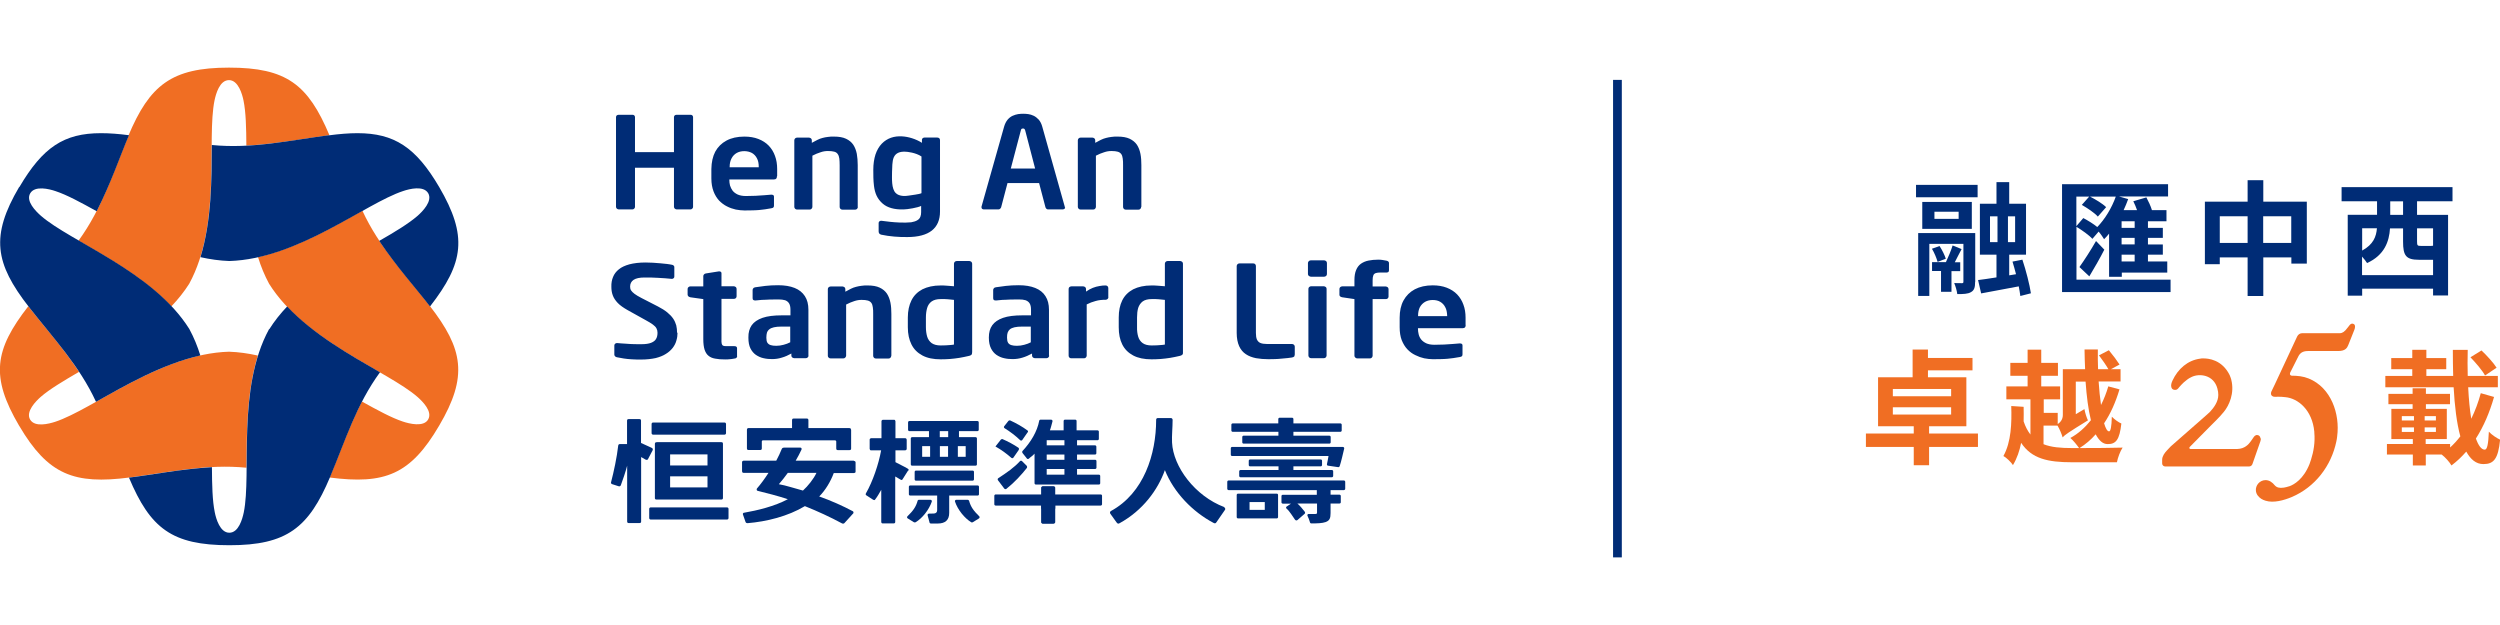 <?xml version="1.0" encoding="UTF-8"?>
<svg xmlns="http://www.w3.org/2000/svg" viewBox="0 0 220 55" height="55">
  <defs>
    <style>
      .cls-1 {
        fill: #002c76;
      }

      .cls-1, .cls-2 {
        stroke-width: 0px;
      }

      .cls-2 {
        fill: #f06e23;
      }
    </style>
  </defs>
  <g>
    <g>
      <path class="cls-2" d="M11.3,11.96c-1.36,3.25-2.31,6.37-4.39,9.22,2.6,1.5,5.83,3.31,8.17,5.78.59-.62,1.12-1.28,1.57-1.99,2.86-5.25,1.52-12.72,2.23-16.14.12-.57.45-1.78,1.27-1.78.82,0,1.17,1.25,1.28,1.8.21,1.02.24,2.4.25,3.97,2.87-.18,5.23-.66,7.31-.92-1.88-4.47-3.78-5.95-8.84-5.95s-6.98,1.54-8.86,6.01M22.71,22.64c.25.81.57,1.59.97,2.33,3.18,5.07,10.43,7.66,13.07,9.97.44.39,1.33,1.27.93,1.97-.4.7-1.68.37-2.22.19-1-.33-2.23-1-3.62-1.77-1.27,2.53-2.02,4.79-2.84,6.69,4.87.63,7.12-.25,9.65-4.57,2.54-4.32,2.14-6.72-.85-10.56-2.17-2.79-4.44-5.16-5.91-8.35-2.62,1.47-5.83,3.32-9.18,4.08M1.69,37.47c2.54,4.32,4.84,5.18,9.71,4.55,3.53-.46,6.76-1.21,10.29-.86.02-2.97,0-6.63,1-9.87-.84-.19-1.68-.31-2.54-.34-6.05.18-11.94,5.07-15.3,6.17-.56.18-1.79.5-2.2-.2-.41-.7.51-1.62.94-2,.8-.69,2-1.4,3.37-2.2-1.59-2.36-3.2-4.13-4.47-5.77-2.99,3.84-3.34,6.2-.81,10.51"/>
      <path class="cls-1" d="M1.69,16.45c-2.54,4.32-2.14,6.72.85,10.56,2.17,2.78,4.44,5.16,5.91,8.35,2.62-1.47,5.82-3.32,9.18-4.08-.25-.81-.57-1.59-.97-2.33-3.18-5.07-10.43-7.66-13.07-9.97-.44-.39-1.34-1.28-.93-1.97.41-.7,1.68-.38,2.23-.19,1,.33,2.23,1,3.62,1.77,1.28-2.53,2.03-4.79,2.84-6.69-.91-.12-1.72-.18-2.47-.18-3.25,0-5.12,1.24-7.18,4.75M28.94,11.9c-3.53.46-6.76,1.21-10.3.86-.02,2.97,0,6.63-1,9.87.84.19,1.69.31,2.54.34,6.05-.18,11.95-5.06,15.3-6.16.56-.19,1.79-.5,2.2.19.41.7-.51,1.62-.94,2-.8.69-1.99,1.41-3.37,2.2,1.59,2.36,3.2,4.12,4.47,5.77,2.99-3.84,3.33-6.2.81-10.51-2.06-3.51-3.96-4.74-7.2-4.74-.76,0-1.59.07-2.51.19M23.68,28.96c-2.86,5.25-1.52,12.72-2.23,16.14-.12.57-.45,1.78-1.27,1.78-.82,0-1.17-1.24-1.28-1.8-.21-1.02-.24-2.4-.25-3.97-2.87.18-5.22.67-7.3.92,1.88,4.47,3.78,5.95,8.84,5.95s6.98-1.54,8.86-6.01c1.36-3.24,2.31-6.37,4.39-9.21-2.6-1.5-5.83-3.31-8.17-5.79-.59.62-1.12,1.28-1.57,2"/>
      <path class="cls-1" d="M100.44,18.19v-3.66c0-.36-.02-.69-.08-.99-.06-.3-.16-.57-.31-.8-.15-.22-.37-.4-.64-.53-.28-.13-.63-.19-1.06-.19-.2,0-.38,0-.55.03-.16.02-.32.05-.47.09-.15.04-.3.09-.46.17-.15.07-.31.16-.49.26v-.23c0-.07-.03-.12-.07-.16-.04-.04-.1-.06-.17-.07h-1.05c-.07,0-.13.03-.17.07-.04.04-.07.1-.07.16v5.87c0,.06.03.12.07.16.05.05.1.07.17.07h1.11c.07,0,.13-.02.17-.07.04-.05.07-.1.07-.16v-4.51c.25-.13.49-.23.72-.3.23-.08.44-.11.65-.11.23,0,.41.02.55.06.14.04.24.11.31.21.07.09.11.23.13.39.02.16.04.36.03.61v3.66c0,.06.03.12.07.16.04.05.1.07.17.07h1.11c.07,0,.13-.02.17-.07.05-.05.07-.1.07-.16M91.08,14.83h-2.13l.88-3.34c.01-.07.04-.11.06-.14.02-.03.07-.04.13-.04.06,0,.1,0,.13.04.03.03.05.07.07.14l.87,3.34ZM93.7,18.24s0-.01,0-.02c0-.01,0-.02,0-.03l-1.98-7.04c-.07-.26-.18-.47-.31-.62-.14-.15-.28-.26-.44-.34-.17-.08-.33-.13-.49-.15-.16-.02-.3-.03-.44-.03s-.28.01-.44.03c-.16.03-.32.07-.49.15-.16.07-.31.19-.44.34-.13.16-.24.37-.31.62l-1.99,7.04s0,.02,0,.03c0,.01,0,.02,0,.02,0,.06.02.11.06.14.04.03.09.05.15.05h1.28c.06,0,.11-.02.15-.06.04-.03.07-.08.09-.13l.56-2.13h2.78l.56,2.13s.04.1.08.13c.04.04.09.06.15.06h1.28c.06,0,.11-.02.16-.05.04-.03.06-.08.06-.14M75.48,18.19v-3.66c0-.36-.03-.69-.08-.99-.06-.3-.16-.57-.31-.8-.15-.22-.36-.4-.64-.53-.27-.13-.63-.19-1.06-.19-.2,0-.38,0-.54.03-.17.02-.33.05-.47.09-.15.04-.3.09-.45.17-.15.07-.32.16-.49.26v-.23c0-.07-.03-.12-.07-.16-.05-.04-.11-.06-.17-.07h-1.06c-.07,0-.12.03-.17.07-.04.04-.07.1-.07.16v5.87c0,.06.03.12.07.16.05.05.11.07.17.07h1.11c.07,0,.13-.02.17-.07.04-.05.07-.1.07-.16v-4.51c.25-.13.49-.23.72-.3.22-.08.44-.11.65-.11.23,0,.42.02.56.06.14.04.24.11.3.21.07.09.12.23.14.39.02.16.03.36.03.61v3.66c0,.06.03.12.07.16.05.05.11.07.17.07h1.12c.07,0,.12-.02.17-.07.04-.05.07-.1.07-.16M66.78,14.72h-2.57v-.04c0-.3.06-.55.17-.75.11-.21.26-.36.45-.47.2-.11.42-.16.67-.16s.48.06.67.16c.19.11.34.27.44.47.11.2.16.45.16.75v.04ZM68.39,15.5v-.63c0-.42-.06-.8-.19-1.15-.12-.34-.31-.65-.55-.9-.24-.25-.55-.45-.91-.59-.36-.14-.77-.21-1.24-.21-.62,0-1.14.12-1.57.35-.43.23-.76.56-.99.98-.22.42-.33.93-.34,1.52v.83c0,.45.07.82.19,1.14.12.32.29.59.49.81.21.21.44.39.69.51.25.13.51.22.78.28.27.05.53.08.77.08.27,0,.5,0,.72-.01.2,0,.39-.02.57-.03.17-.02.34-.04.51-.06.17-.02.35-.05.54-.09.11-.01.18-.05.21-.09.03-.04.05-.11.04-.2v-.74c0-.05-.02-.1-.06-.13-.04-.02-.09-.04-.15-.04h-.04c-.17.01-.37.03-.61.05-.23.02-.49.03-.76.05-.28,0-.56.02-.86.02-.28,0-.53-.05-.71-.13-.19-.09-.34-.2-.45-.34-.1-.14-.18-.29-.23-.46-.04-.16-.06-.33-.06-.5v-.03h3.94c.09,0,.15-.03.19-.07.04-.05.06-.12.06-.21M60.99,18.2v-7.9c0-.06-.03-.11-.07-.15-.05-.04-.1-.05-.17-.05h-1.2c-.07,0-.13.02-.17.05-.04.04-.07.09-.07.15v3.09h-3.43v-3.09c0-.06-.03-.11-.07-.15-.04-.04-.1-.05-.17-.05h-1.19c-.07,0-.12.02-.17.05-.04.04-.07.09-.07.15v7.9c0,.06.03.12.07.16.05.04.1.06.17.07h1.19c.07,0,.13-.02.17-.07.05-.04.07-.1.07-.16v-3.44h3.43v3.44c0,.06.03.12.07.16.05.04.1.06.17.07h1.2c.07,0,.12-.02.17-.07.05-.04.07-.1.07-.16M78.85,17.01c-.43-.37-.35-1.38-.35-1.89.02-.37,0-.92.15-1.27.18-.41.57-.52,1.02-.5.16,0,.92.08,1.42.42v3.23c-.19.1-.89.17-1.1.21-.36.07-.86.06-1.14-.2M81.15,12.58c-.56-.36-1.22-.55-1.77-.58-.69-.04-1.3.15-1.78.64-.25.26-.43.58-.56.96-.12.38-.19.83-.19,1.34,0,.47,0,.94.06,1.42.08.64.28,1.14.78,1.57.41.35,1.02.52,1.81.5.35,0,1.29-.16,1.56-.31v.55c0,.29-.07.57-.35.72-.13.08-.31.13-.52.17-.23.03-.75.04-1.05.02-.54-.02-1.04-.08-1.56-.15-.15-.02-.26.07-.26.19v.73c0,.13.04.25.22.3.75.16,1.55.22,2.31.21.96,0,1.68-.2,2.15-.57.48-.38.72-.94.72-1.67v-6.28c0-.16-.09-.24-.28-.24h-1.06c-.15,0-.25.09-.25.2v.29Z"/>
      <path class="cls-1" d="M116.74,31.29v-5.87c0-.07-.02-.12-.07-.16-.05-.04-.11-.06-.17-.07h-1.12c-.07,0-.12.03-.17.07-.05.04-.07.1-.07.16v5.87c0,.06.03.12.07.16.04.05.1.07.17.07h1.12c.07,0,.13-.02.17-.07.04-.05.07-.1.07-.16M116.77,24.12v-.98c0-.07-.03-.12-.07-.16-.05-.04-.1-.06-.17-.07h-1.18c-.07,0-.13.03-.17.07-.05.04-.08.1-.08.16v.98c0,.07.03.12.08.16.05.04.11.06.17.07h1.18c.07,0,.12-.03.17-.07.04-.04.07-.09.07-.16M113.94,31.22v-.72c0-.06-.03-.12-.07-.16-.04-.04-.1-.06-.17-.07h-2.23c-.23,0-.42-.03-.56-.09-.14-.06-.23-.16-.3-.3-.06-.14-.09-.33-.09-.58v-5.9c0-.06-.03-.11-.07-.16-.04-.04-.1-.06-.17-.06h-1.2c-.07,0-.12.02-.17.06-.05.05-.07.1-.08.16v5.9c0,.47.08.86.22,1.17.14.3.34.54.59.7.25.17.55.28.89.35.34.06.71.09,1.1.09.16,0,.35,0,.54-.01.2,0,.4-.02.6-.04.2-.01.37-.03.54-.05.16-.02.29-.03.38-.05.09-.02.15-.04.19-.08.04-.03.05-.09.05-.16M122.23,23.78v-.66s-.03-.09-.07-.12c-.05-.03-.09-.05-.15-.06-.11-.02-.23-.04-.34-.06-.11-.02-.24-.03-.38-.03-.32,0-.6.03-.86.08-.26.05-.48.15-.67.28-.18.13-.32.31-.42.55-.1.24-.15.53-.15.89v.55h-1.08c-.07,0-.12.03-.17.07-.05.04-.07.1-.07.16v.52c0,.06.03.11.07.14.05.03.1.06.17.07l1.08.16v4.99c0,.06.03.12.08.16.05.05.11.07.18.07h1.1c.07,0,.13-.02.17-.07.04-.05.07-.1.07-.16v-4.99h1.16c.07,0,.13-.02.17-.06.04-.04.07-.09.07-.15v-.67c0-.07-.03-.12-.07-.16-.05-.04-.11-.06-.17-.07h-1.16v-.55c0-.18.02-.32.06-.42.03-.1.11-.17.22-.21.1-.03.25-.05.44-.05h.54s.08-.01.12-.04c.04-.03.05-.08.06-.15M128.97,28.59v-.63c0-.42-.06-.81-.19-1.15-.12-.34-.31-.65-.55-.9-.24-.25-.55-.45-.91-.59-.36-.14-.77-.21-1.24-.21-.62,0-1.14.12-1.58.35-.43.23-.76.56-.99.98-.23.42-.34.93-.34,1.52v.83c0,.45.06.82.18,1.14.13.32.29.59.5.81.21.22.44.39.7.51.26.13.51.22.78.28.27.05.53.08.77.08.28,0,.51,0,.72-.01.21,0,.4-.02.57-.03.17-.02.35-.04.51-.06.17-.02.35-.05.55-.09.11-.01.18-.05.21-.09.03-.04.05-.11.04-.2v-.74c0-.05-.02-.1-.06-.13-.04-.02-.1-.04-.16-.04h-.03c-.17.01-.37.03-.61.05-.23.02-.49.03-.76.05-.28,0-.56.02-.86.02-.29,0-.53-.05-.71-.13-.19-.09-.34-.2-.45-.34-.11-.14-.18-.29-.22-.46-.04-.16-.06-.33-.06-.5v-.03h3.95c.09,0,.14-.03.19-.07.04-.05.06-.12.06-.21M127.36,27.82h-2.57v-.04c0-.3.06-.55.16-.75.12-.21.27-.36.46-.47.2-.11.42-.16.67-.16s.48.05.66.16c.19.11.34.27.44.47.11.2.16.45.17.75v.04ZM102.51,30.32c-.08.02-.19.03-.31.04-.12.01-.26.02-.41.03-.15,0-.29.01-.44.01-.34,0-.61-.07-.8-.21-.19-.14-.32-.33-.39-.57-.07-.24-.11-.52-.1-.83v-.86c0-.31.03-.59.1-.83.08-.24.21-.43.39-.57.19-.14.46-.21.8-.21.1,0,.22,0,.35,0,.14,0,.27.02.42.03.14.01.27.03.39.04v3.92ZM104.1,31.02v-7.82c0-.06-.02-.11-.07-.16-.05-.04-.1-.06-.17-.07h-1.11c-.07,0-.13.03-.17.07-.04.04-.07.09-.07.16v1.99c-.23-.02-.44-.04-.64-.05-.21-.02-.38-.02-.53-.02-.65,0-1.18.12-1.62.34-.43.23-.75.55-.96.97-.21.42-.31.93-.31,1.51v.86c0,.59.1,1.09.31,1.51.21.42.53.74.96.97.43.23.97.34,1.62.34.26,0,.53-.01.81-.03.28-.02.55-.06.83-.1.28-.05.54-.1.79-.16.09-.02.16-.04.21-.07.05-.03.08-.06.1-.09.02-.03.02-.08.02-.14M97.53,26.15v-.81c0-.06-.03-.11-.07-.16-.05-.04-.1-.06-.17-.06-.16,0-.34.01-.53.05-.19.03-.39.08-.59.16-.2.08-.4.19-.6.33v-.23c0-.07-.03-.12-.07-.16-.04-.04-.1-.06-.17-.07h-1.05c-.07,0-.13.03-.18.07-.04.04-.06.1-.06.16v5.87c0,.06.02.12.06.16.05.05.1.07.18.07h1.11c.07,0,.12-.02.17-.07.04-.05.07-.1.07-.16v-4.51c.25-.13.51-.23.78-.3.27-.08.56-.11.89-.11.07,0,.13-.03.17-.07.04-.04.07-.1.07-.16M90.72,30.12c-.18.09-.37.17-.58.22-.22.06-.43.09-.65.09-.2,0-.37-.02-.49-.06-.13-.04-.23-.11-.29-.21-.06-.1-.09-.24-.09-.43v-.04c0-.16.01-.29.05-.41.04-.12.11-.22.2-.3.1-.08.24-.14.41-.18.18-.04.4-.06.67-.06h.76v1.38ZM92.31,31.3v-4.04c0-.48-.1-.88-.31-1.2-.2-.32-.5-.56-.9-.72-.4-.16-.88-.24-1.45-.24-.42,0-.8.02-1.14.06-.34.04-.63.08-.88.12-.08.02-.14.04-.17.09-.04.04-.06.09-.06.15v.72c0,.08.02.13.06.16.04.03.09.04.16.04h.06c.14-.02.31-.03.52-.05.21,0,.44-.02.69-.03.25,0,.51-.01.77-.01.24,0,.43.02.59.07.16.06.28.15.36.28.08.13.12.31.12.56v.49h-.76c-.7,0-1.27.07-1.7.22-.43.15-.75.37-.95.65-.21.29-.3.65-.3,1.07v.04c0,.38.07.69.19.93.12.24.28.43.48.57.21.14.43.24.67.29.25.06.5.08.75.08.29,0,.58-.04.87-.13.28-.08.56-.21.84-.36v.18c0,.06.03.12.07.16.05.04.1.06.17.07h1.03c.07,0,.12-.02.17-.07.04-.04.07-.1.07-.16M83.95,30.32c-.08.02-.18.03-.3.04-.13.01-.27.02-.42.03-.14,0-.3.01-.45.01-.34,0-.6-.07-.8-.21-.18-.14-.32-.33-.39-.57-.07-.24-.11-.52-.11-.83v-.86c0-.31.04-.59.11-.83.07-.24.2-.43.39-.57.2-.14.46-.21.8-.21.1,0,.22,0,.36,0,.14,0,.28.02.42.03.14.01.27.03.39.04v3.92ZM85.55,31.02v-7.82c0-.06-.03-.11-.07-.16-.05-.04-.1-.06-.17-.07h-1.12c-.07,0-.13.03-.17.07-.04.04-.07.09-.07.16v1.99c-.22-.02-.44-.04-.64-.05-.2-.02-.37-.02-.52-.02-.65,0-1.18.12-1.62.34-.43.23-.75.55-.96.97-.21.42-.32.93-.32,1.51v.86c0,.59.11,1.09.32,1.51.21.42.53.74.96.97.43.23.96.34,1.62.34.26,0,.54-.01.81-.03.28-.02.56-.06.83-.1.28-.05.54-.1.79-.16.09-.02.16-.04.21-.07.05-.03.08-.06.09-.09.02-.03.02-.08.02-.14M78.44,31.29v-3.66c0-.36-.02-.69-.08-.99-.06-.3-.16-.57-.31-.8-.15-.22-.36-.4-.64-.53-.27-.13-.63-.19-1.06-.19-.19,0-.38,0-.54.03-.16.02-.32.05-.47.09-.15.04-.31.09-.46.17-.15.07-.32.16-.49.26v-.23c0-.07-.03-.12-.07-.16-.05-.04-.11-.06-.17-.07h-1.05c-.07,0-.13.03-.18.07-.05.04-.07.1-.07.16v5.87c0,.06.02.12.07.16.05.05.11.07.18.07h1.11c.07,0,.12-.02.17-.07.05-.05.07-.1.08-.16v-4.51c.25-.13.49-.23.71-.3.23-.08.45-.11.65-.11.23,0,.41.02.55.06.14.04.24.11.31.21.07.09.11.23.13.39.03.16.03.36.03.61v3.66c0,.06.03.12.07.16.04.05.1.07.17.07h1.11c.07,0,.13-.02.17-.07.04-.05.07-.1.07-.16M69.54,30.12c-.18.09-.37.17-.58.22-.22.06-.43.09-.65.09-.2,0-.37-.02-.49-.06-.13-.04-.22-.11-.29-.21-.06-.1-.09-.24-.09-.43v-.04c0-.16.02-.29.05-.41.04-.12.11-.22.21-.3.1-.08.23-.14.41-.18.17-.04.4-.06.67-.06h.76v1.38ZM71.14,31.3v-4.04c0-.48-.1-.88-.31-1.2-.21-.32-.5-.56-.9-.72-.4-.16-.88-.24-1.45-.24-.42,0-.8.02-1.14.06-.35.04-.64.08-.88.12-.08.02-.14.04-.17.09-.04.04-.06.09-.06.15v.72c0,.08.02.13.07.16.04.03.09.04.15.04h.06c.13-.02.31-.03.52-.05.21,0,.44-.02.69-.03.25,0,.51-.01.77-.01.24,0,.43.02.6.07.16.06.27.15.35.28.08.13.12.31.12.56v.49h-.76c-.7,0-1.27.07-1.7.22-.43.15-.75.37-.95.65-.2.29-.3.65-.29,1.07v.04c0,.38.06.69.18.93.12.24.28.43.48.57.21.14.43.24.67.29.25.06.5.08.75.08.29,0,.58-.04.86-.13.29-.08.57-.21.84-.36v.18c0,.06.02.12.07.16.05.04.11.06.17.07h1.03c.07,0,.13-.02.17-.07.05-.04.07-.1.07-.16M64.86,31.34v-.71c0-.06-.03-.1-.07-.13-.04-.03-.11-.04-.19-.04h-.64c-.14,0-.25,0-.32-.04-.07-.03-.11-.09-.13-.18-.02-.09-.03-.22-.02-.41v-3.53h1.09c.07,0,.12-.02.17-.06.04-.04.07-.1.07-.16v-.66c0-.07-.03-.12-.07-.16-.05-.04-.1-.06-.17-.07h-1.09v-1.15c0-.05-.02-.1-.06-.12-.04-.03-.08-.04-.13-.04h-.04l-1.13.18c-.07.01-.13.03-.17.08-.04.04-.07.09-.07.15v.91h-1.14c-.07,0-.12.03-.17.07-.05.04-.07.1-.07.16v.5c0,.06.03.11.07.15.04.04.1.06.17.08l1.14.16v3.53c0,.38.04.68.11.91.08.24.19.42.34.54.15.13.35.22.6.26.24.05.54.07.88.07.13,0,.27,0,.4-.02.14-.01.27-.03.42-.06.08,0,.14-.03.17-.07.04-.03.06-.08.06-.13M59.58,29.27c0-.22-.02-.43-.07-.64-.06-.2-.14-.4-.27-.59-.13-.19-.3-.37-.52-.55-.22-.18-.49-.35-.82-.52l-1.46-.75c-.26-.13-.46-.26-.6-.36-.14-.11-.25-.21-.31-.31-.06-.1-.08-.21-.08-.33,0-.25.1-.45.3-.59.21-.14.53-.21.97-.21.39,0,.79,0,1.19.03.4.02.8.05,1.2.09h.02c.06,0,.11-.02.15-.06.04-.03.06-.08.06-.14v-.83c0-.06-.02-.11-.06-.14-.04-.04-.09-.06-.15-.07-.11-.02-.25-.05-.43-.07-.17-.02-.37-.04-.59-.06-.21-.02-.44-.04-.66-.05-.22-.01-.44-.02-.64-.02-.56,0-1.03.06-1.42.16-.39.11-.7.25-.93.44-.24.19-.41.42-.51.67-.11.26-.16.55-.15.86,0,.26.03.51.12.75.08.23.23.46.44.68.21.22.5.42.87.63l1.6.89c.26.14.47.27.62.38.15.11.26.22.32.34.06.11.09.24.09.38,0,.22-.04.4-.13.55-.08.15-.24.26-.44.34-.21.08-.49.12-.84.12-.09,0-.21,0-.35,0-.14,0-.29-.01-.46-.01-.16,0-.33-.02-.5-.03-.17-.01-.32-.02-.47-.03-.15-.01-.27-.02-.36-.03h-.02c-.06,0-.12.02-.16.06-.05.04-.07.09-.07.15v.81c0,.06.03.11.07.15.04.04.1.07.16.08.19.04.4.08.61.11.22.03.45.06.7.07.25.02.53.02.83.02.48,0,.9-.05,1.27-.13.35-.09.66-.21.9-.37.25-.15.44-.33.6-.53.15-.2.26-.41.32-.64.07-.23.1-.45.1-.68"/>
      <path class="cls-1" d="M109.96,44.87h1.34v-.69h-1.34v.69ZM112.51,41.36v-.32h-2.5c-.07,0-.12-.05-.12-.12v-.37c0-.06.05-.12.12-.12h6.21c.07,0,.12.05.12.12v.37c0,.06-.05.12-.12.12h-2.4v.32h3.38c.07,0,.12.05.12.12v.4c0,.06-.05.12-.12.12h-8.03c-.06,0-.12-.05-.12-.12v-.4c0-.06.05-.12.12-.12h3.35ZM112.35,45.62h-3.4c-.07,0-.12-.05-.12-.12v-1.94c0-.07.05-.12.12-.12h3.4c.07,0,.12.05.12.12v1.94c0,.07-.05.12-.12.12M112.49,38h-4.01c-.07,0-.12-.05-.12-.12v-.5c0-.07.05-.12.12-.12h4.01v-.38c0-.07.05-.12.12-.12h1.09c.07,0,.12.05.12.12v.38h4.13c.07,0,.12.05.12.12v.5c0,.07-.05.12-.12.12h-4.13v.34h3.16c.07,0,.12.05.12.12v.46c0,.07-.05.12-.12.12h-7.54c-.07,0-.12-.05-.12-.12v-.46c0-.07.05-.12.12-.12h3.06v-.34ZM116.77,40.85c.05-.21.09-.45.14-.72h-8.48c-.07,0-.12-.05-.12-.12v-.56c0-.07.05-.12.12-.12h9.74c.08,0,.13.07.12.14-.12.52-.27,1.16-.4,1.56-.02.05-.07.09-.13.08l-.89-.13c-.07,0-.11-.07-.1-.14M117.09,43.12v.41h.78c.06,0,.12.05.12.11v.56c0,.06-.05.11-.12.11h-.78v.83c0,.46-.08.67-.43.8-.31.11-.73.12-1.27.12-.05,0-.1-.04-.11-.09-.05-.18-.13-.39-.22-.58-.04-.08.02-.17.11-.16.25,0,.5,0,.57,0,.11,0,.16-.02.16-.12v-.8h-1.73c.23.19.48.51.64.71.06.07.05.17-.03.22l-.61.53c-.07.05-.16.03-.21-.04-.18-.24-.47-.75-.74-.97-.06-.05-.06-.14,0-.18l.39-.26h-.72c-.06,0-.12-.05-.12-.11v-.56c0-.06.05-.11.12-.11h2.99v-.41h-7.76c-.06,0-.12-.05-.12-.12v-.61c0-.06.05-.12.12-.12h10.14c.06,0,.12.05.12.12v.61c0,.06-.05.12-.12.12h-1.18Z"/>
      <path class="cls-1" d="M107.75,44.63c-2.6-.98-4.51-3.56-4.61-5.69-.03-.59.05-1.32.05-1.98,0-.05-.01-.1-.05-.13-.02-.03-.06-.04-.12-.04h-1.1c-.06,0-.1,0-.13.03-.04.03-.05.07-.05.14,0,2.99-1.07,6.43-3.98,8.01-.04.02-.06.06-.08.1,0,.05,0,.1.03.14l.56.78s.07.08.11.09c.04,0,.08,0,.13-.03,2.06-1.13,3.38-2.94,4-4.68.79,1.98,2.45,3.68,4.29,4.65.05.03.1.04.13.03.04,0,.07-.03.1-.07l.76-1.1c.04-.05.04-.11.02-.15-.02-.03-.04-.06-.08-.08"/>
      <path class="cls-1" d="M63.98,44.65h-6.72c-.07,0-.13.06-.13.13v.81c0,.07.06.13.13.13h6.72c.07,0,.13-.06.13-.13v-.81c0-.07-.06-.13-.13-.13"/>
      <path class="cls-1" d="M57.47,38.25h6.29c.07,0,.13-.06.13-.13v-.81c0-.07-.06-.13-.13-.13h-6.29c-.07,0-.13.06-.13.13v.81c0,.07.06.13.13.13"/>
      <path class="cls-1" d="M57.43,39.48s-.04-.06-.08-.07c-.27-.13-.66-.3-.94-.43v-1.96c0-.05-.01-.09-.04-.11-.02-.02-.06-.03-.11-.03h-.94c-.05,0-.09.01-.11.04-.02.02-.03.06-.03.11v2.05h-.62c-.05,0-.09,0-.12.04-.02.02-.03.06-.04.11-.11.99-.38,2.26-.62,3.18-.02.05-.02.09,0,.12.01.03.04.06.07.07l.59.19s.08.02.11,0c.03-.02.06-.04.08-.08.14-.37.44-1.24.56-1.73v4.9c0,.05.01.09.04.12.02.02.06.03.1.03h.94c.05,0,.1-.01.12-.04.02-.02.03-.06.03-.1v-5.67l.4.23s.08.03.11.02c.04,0,.07-.03.09-.06l.42-.8s.02-.08,0-.12"/>
      <path class="cls-1" d="M62.26,40.96h-3.29v-.97h3.29v.97ZM62.26,42.89h-3.29v-.97h3.29v.97ZM57.77,38.92c-.05,0-.09.01-.11.04-.02.02-.03.06-.03.1v4.76s0,.08.03.1c.02.03.06.04.11.04h5.7c.05,0,.09-.01.12-.04.02-.02.03-.06.03-.1v-4.76s0-.07-.02-.1c-.02-.03-.06-.05-.12-.05h-5.7Z"/>
      <path class="cls-1" d="M70.66,43.17c-.65-.17-1.52-.46-2.12-.56.26-.3.53-.64.79-1h2.52c-.25.54-.75,1.16-1.19,1.56M75.15,40.54h-5.13c.19-.32.36-.65.51-.97.02-.04.02-.09,0-.12-.02-.04-.05-.06-.1-.06h-1.42c-.05,0-.1.01-.14.03-.04.02-.06.06-.08.1-.13.32-.29.67-.48,1.02h-2.88s-.08.02-.1.05c-.02.02-.03.05-.03.08v.81s.02.07.04.1c.02.02.05.03.09.03h2.2c-.33.51-.68.99-1.02,1.38-.02.03-.03.07-.02.11,0,.04.03.08.07.09.85.21,1.83.46,2.67.74-1.18.63-2.69.99-3.85,1.19-.04,0-.07.02-.09.05-.02.03-.03.07-.01.11l.23.66s.03.06.07.08c.03.01.06.02.1.02,1.68-.14,3.55-.6,5.05-1.5,1.12.45,2.21.95,3.27,1.52.03.02.07.02.11.02.04,0,.08-.02.11-.06l.78-.86s.02-.06,0-.09c0-.03-.02-.07-.05-.08-.84-.45-1.95-.95-2.96-1.3.54-.54,1.01-1.32,1.28-2.06h1.77s.09-.01.12-.04c.02-.02.03-.05.03-.09v-.81s0-.06-.03-.08c-.03-.03-.08-.05-.13-.05"/>
      <path class="cls-1" d="M74.85,37.7s-.06-.03-.11-.03h-3.6v-.69s0-.08-.03-.11c-.02-.02-.06-.04-.11-.04h-1.16c-.06,0-.1.02-.12.05-.01.02-.02.06-.02.1v.69h-3.82s-.08,0-.1.03c-.03.02-.05.06-.05.12v1.63c0,.06.01.09.04.12.02.02.06.03.1.03h1.02c.05,0,.09-.01.12-.04.02-.02.03-.06.03-.1v-.63s.04-.08.08-.08h6.39s.07.04.08.08v.63c0,.06.01.09.04.12.02.02.06.03.1.03h1.02c.05,0,.09-.01.12-.04.02-.02.03-.06.03-.1v-1.63s-.01-.08-.04-.11"/>
      <path class="cls-1" d="M79.94,41.42s.03-.06.02-.09c0-.03-.03-.06-.08-.09-.29-.18-.78-.4-1.08-.57v-1.04h.86s.07-.02.09-.04c.02-.02.04-.05.04-.09v-.81s-.02-.07-.04-.09c-.02-.02-.06-.04-.09-.04h-.86v-1.49s-.02-.07-.04-.1c-.02-.02-.05-.03-.08-.03h-.98s-.07.01-.09.04c-.02.02-.04.05-.04.09v1.49h-.91s-.08.02-.1.05c-.02.02-.03.05-.03.08v.81s.02.07.04.1c.02.02.05.03.08.03h.89c-.22,1.22-.74,2.74-1.33,3.77-.03.05-.03.08-.03.11,0,.03.03.06.06.08l.6.39s.07.03.1.03c.03,0,.05-.02.07-.05.23-.3.36-.55.54-.86v2.84s.01.07.04.09c.02.02.05.03.09.03h.98s.07-.01.09-.04c.02-.02.03-.06.03-.09v-4l.46.27s.07.04.1.04c.03,0,.05-.02.07-.04l.5-.79Z"/>
      <path class="cls-1" d="M84.98,39.26h-.69v.94h.69v-.94ZM83.43,39.26h-.72v.94h.72v-.94ZM82.7,38.47h.74v-.53h-.74v.53ZM81.85,39.26h-.7v.94h.7v-.94ZM85.71,41.53v.65c0,.06-.05.12-.12.12h-4.98c-.07,0-.12-.05-.12-.12v-.65c0-.07.05-.12.12-.12h4.98c.07,0,.12.05.12.12M81.8,45.98l-.17-.63c-.02-.08.04-.15.12-.15.14,0,.22-.01.41-.01s.31-.1.31-.29v-1.29h-2.37c-.07,0-.12-.05-.12-.12v-.65c0-.07.05-.12.12-.12h5.93c.07,0,.12.05.12.12v.65c0,.07-.05.12-.12.12h-2.5v1.52c0,.63-.34.94-1.01.94h-.61c-.05,0-.1-.04-.12-.09M81.75,38.47v-.53h-1.72c-.07,0-.12-.05-.12-.12v-.65c0-.07.05-.12.12-.12h5.98c.07,0,.12.05.12.12v.65c0,.07-.05.12-.12.12h-1.62v.53h1.46c.07,0,.12.05.12.12v2.27c0,.07-.05.12-.12.12h-5.58c-.07,0-.12-.05-.12-.12v-2.27c0-.07.05-.12.12-.12h1.47Z"/>
      <path class="cls-1" d="M84.15,43.98h1.01c.05,0,.1.04.12.09.15.55.41.89.89,1.36.06.05.04.15-.02.19l-.55.34s-.09.03-.13,0c-.59-.36-1.19-1.1-1.43-1.82-.03-.08.03-.16.12-.16"/>
      <path class="cls-1" d="M80.43,45.96l-.55-.34c-.07-.04-.08-.13-.02-.19.48-.47.74-.81.89-1.36.01-.05.06-.09.12-.09h1.01c.08,0,.14.08.12.16-.25.73-.84,1.47-1.43,1.82-.04.02-.09.02-.13,0"/>
      <path class="cls-1" d="M92.11,41.77h1.56v-.5h-1.56v.5ZM92.11,40.46h1.56v-.46h-1.56v.46ZM92.11,39.19h1.56v-.45h-1.56v.45ZM90.36,40.34l-.39-.49s-.03-.11,0-.15c.73-.78,1.3-1.71,1.48-2.67.01-.06.06-.1.12-.1h.93c.08,0,.14.08.12.15-.07.25-.15.6-.23.79h1.21v-.82c0-.07.05-.12.12-.12h.9c.07,0,.12.05.12.12v.82h1.84c.07,0,.12.05.12.12v.63c0,.07-.05.12-.12.12h-1.8v.45h1.58c.07,0,.12.05.12.12v.57c0,.07-.05.12-.12.12h-1.58v.46h1.59c.07,0,.12.05.12.12v.57c0,.07-.05.12-.12.12h-1.59v.5h1.92c.07,0,.12.05.12.12v.63c0,.07-.05.12-.12.12h-5.54c-.07,0-.12-.05-.12-.12v-2.6c-.19.22-.32.27-.5.44-.05.05-.13.04-.18-.01M90.44,38.03l-.48.69c-.04.06-.13.07-.18.02-.43-.41-.91-.77-1.38-1.06-.06-.04-.07-.12-.03-.17l.38-.48s.1-.06.15-.03c.54.25,1.06.54,1.52.88.05.04.06.11.03.16M90.38,41.16c-.5.63-1.11,1.3-1.82,1.86-.05.04-.13.03-.18-.02l-.56-.74c-.04-.06-.03-.14.03-.18.75-.49,1.39-.93,1.91-1.5.05-.05.13-.05.18,0l.42.42s.05.11.01.16M89.66,39.58l-.48.69c-.04.06-.12.07-.18.02-.41-.36-.88-.71-1.4-1l.48-.61s.09-.06.14-.04c.5.22.97.47,1.4.76.05.04.07.11.03.17"/>
      <path class="cls-1" d="M91.65,43.51v-.58c0-.07.05-.12.12-.12h.92c.07,0,.12.05.12.12v.58h4.05c.07,0,.12.05.12.12v.74c0,.07-.06.12-.12.12h-4.05v1.46c0,.07-.05.12-.12.12h-.92c-.07,0-.12-.05-.12-.12v-1.46h-4.03c-.07,0-.12-.05-.12-.12v-.74c0-.07.06-.12.12-.12h4.03Z"/>
      <path class="cls-1" d="M91.63,44.11v1.82c0,.05.01.09.04.11.02.02.06.03.1.03h.94c.05,0,.09-.01.12-.04.02-.02.03-.06.03-.1v-1.82h-1.23Z"/>
      <path class="cls-1" d="M92.86,44.76v-1.82c0-.05-.01-.09-.04-.11-.02-.02-.06-.03-.1-.03h-.94c-.05,0-.09.01-.12.04-.02.02-.03.06-.03.1v1.82h1.23Z"/>
    </g>
    <rect class="cls-1" x="141.95" y="7.03" width=".77" height="42.02"/>
  </g>
  <g>
    <path class="cls-1" d="M168.61,16.27h5.42v1.09h-5.42v-1.09ZM173.81,24.81c0,.47-.07.74-.37.9-.27.16-.67.17-1.2.17-.03-.28-.15-.69-.27-.97.28.01.59.01.68.01.1,0,.13-.03.13-.13v-3.33h-3v4.58h-.98v-5.53h5.02v4.29ZM173.52,20.14h-4.36v-2.37h4.36v2.37ZM170.51,23.05c-.09-.32-.28-.8-.5-1.16l.67-.24c.23.35.46.82.55,1.12l-.71.27ZM171.73,23.85v1.83h-.92v-1.83h-.79v-.78h1.22c.21-.45.46-1.04.59-1.47l.79.32c-.21.37-.4.8-.6,1.16h.48v.78h-.77ZM172.36,18.63h-2.13v.63h2.13v-.63ZM177.79,26.05c-.03-.24-.08-.53-.14-.85-1.18.22-2.37.44-3.31.62l-.27-1.18c.46-.05,1.01-.13,1.62-.23v-2h-1.46v-4.48h1.46v-1.9h1.12v1.9h1.48v4.48h-1.48v1.82l.6-.1c-.1-.37-.2-.76-.31-1.11l.87-.17c.32.95.64,2.22.75,2.96l-.94.24ZM175.12,21.31h.66v-2.27h-.66v2.27ZM177.33,19.04h-.63v2.27h.63v-2.27Z"/>
    <path class="cls-1" d="M191.01,24.62v1.08h-9.55v-9.49h9.33v1.08h-4.31l.8.23c-.12.33-.25.65-.4.97h1.18c-.1-.27-.21-.56-.33-.78l1.15-.34c.19.35.38.76.49,1.12h1.28v.98h-1.63v.58h1.31v.88h-1.31v.58h1.31v.9h-1.31v.6h1.7v.98h-4v.37h-1.12v-3.8c-.14.17-.28.34-.44.49-.09-.15-.28-.44-.48-.67l-.55.64c-.28-.32-.91-.76-1.4-1.06v4.65h8.28ZM182.72,17.29v2.61l.61-.71c.4.21.88.5,1.23.79.67-.69,1.27-1.67,1.63-2.68h-2.27c.49.25,1.11.62,1.42.93l-.73.83c-.28-.32-.92-.75-1.41-1.03l.65-.73h-1.13ZM182.99,23.5c.4-.56.98-1.45,1.46-2.29l.73.76c-.38.75-.87,1.6-1.32,2.35l-.87-.82ZM187.85,19.47h-1.15v.58h1.15v-.58ZM187.85,20.93h-1.15v.58h1.15v-.58ZM187.85,22.41h-1.15v.6h1.15v-.6Z"/>
    <path class="cls-1" d="M203,17.76v5.44h-1.36v-.55h-2.47v3.4h-1.38v-3.4h-2.45v.6h-1.31v-5.5h3.76v-1.89h1.38v1.89h3.83ZM197.79,21.38v-2.35h-2.45v2.35h2.45ZM201.63,21.38v-2.35h-2.47v2.35h2.47Z"/>
    <path class="cls-1" d="M212.7,17.72v1.19h2.73v7.09h-1.32v-.6h-6.24v.62h-1.27v-7.12h2.58v-1.19h-3.12v-1.24h9.76v1.24h-3.11ZM214.11,24.21v-1.35h-1.25c-1.14,0-1.39-.37-1.39-1.6v-1.16h-1.15c-.07,1.14-.48,2.35-2.02,3.05-.08-.14-.26-.37-.44-.57v1.63h6.24ZM207.87,20.09v1.96c.99-.54,1.24-1.23,1.3-1.96h-1.3ZM211.47,17.72h-1.13v1.19h1.13v-1.19ZM212.7,20.09v1.16c0,.36.04.39.35.39h.86c.1,0,.15-.01.2-.02v-1.53h-1.41Z"/>
  </g>
  <g>
    <g>
      <path class="cls-2" d="M198.92,38.58c0-.17-.14-.3-.3-.3-.03,0-.06,0-.09.02-.1.03-.15.1-.15.1h0s-.05.06-.05.06c-.04.06-.25.36-.25.36h0c-.21.3-.55.67-1.19.69h-4.13c-.09,0-.13-.1-.07-.17.56-.57,1.12-1.14,1.69-1.71.45-.46.93-.9,1.33-1.4.44-.54.95-1.62.64-2.82,0-.04-.02-.07-.03-.1,0-.01,0-.03-.01-.04h0c-.03-.09-.06-.18-.1-.26-.67-1.36-1.87-1.48-2.36-1.47-.08,0-.15,0-.22.02,0,0,0,0,0,0h0c-1.11.14-1.97.9-2.45,1.93-.21.44-.09.65-.04.71.06.07.15.11.26.11.11,0,.19-.02.29-.14.03-.03.05-.06.08-.1.05-.05.11-.13.2-.22.11-.12.27-.27.46-.41,0,0,.16-.14.42-.26,0,0,0,0,0,0,.67-.34,1.95-.22,2.28,1.01.06.21.08.4.08.57,0,.58-.39,1.12-.73,1.48-.14.14-.32.29-.52.47-.92.8-2.93,2.57-2.93,2.57,0,0-.34.36-.34.36-.2.21-.42.51-.42.81v.34c0,.14.12.26.26.26h7.39c.13,0,.24-.08.29-.2,0,0,.71-2.01.71-2.03.03-.11.04-.2.04-.2h0s0-.01,0-.02Z"/>
      <path class="cls-2" d="M207.14,28.53s0,0-.01-.01c0,0,0,0,0,0-.04-.03-.08-.04-.12-.04-.02,0-.03,0-.05,0,0,0,0,0,0,0-.13.02-.22.16-.35.33,0,0,0,0,0,0-.29.41-.51.5-.66.51h-3.35c-.19,0-.37.11-.45.29l-1.93,4.14s-.34.71-.34.71h0c-.02.05-.13.33.17.44.04.01.09.02.14.02,0,0,.46-.03.92.03,1.11.1,2.37,1.12,2.55,3.05,0,.02,0,.05,0,.07,0,0,0,0,0,.01,0,0,0,0,0,0,.08.85-.07,1.68-.29,2.37-.03.11-.07.22-.11.32,0,.02-.02.04-.02.06-.54,1.36-1.39,1.82-1.75,1.95-.21.07-.39.11-.51.13-.39.06-.63-.01-.8-.2-.2-.25-.47-.46-.81-.46-.51,0-.91.46-.85.96.02.15.08.3.18.42.17.22.4.35.66.43.71.23,1.64-.04,2.31-.32,2.05-.87,3.48-2.73,3.93-4.9.03-.15.06-.3.07-.44.26-1.97-.53-4.29-2.5-5.09-.49-.2-.99-.25-1.51-.25-.23-.05-.12-.28-.12-.28h0c.23-.46.59-1.18.7-1.39.15-.31.38-.5.86-.5h2.66c.64,0,.79-.28.89-.53.1-.25.53-1.33.53-1.33.04-.1.06-.18.06-.25,0-.02,0-.04,0-.06,0,0,0,0,0,0,0-.11-.06-.17-.09-.2Z"/>
    </g>
    <g>
      <path class="cls-2" d="M174.06,39.33h-4.3v1.61h-1.35v-1.61h-4.21v-1.18h4.21v-.64h-3.14v-4.31h3.04v-2.44h1.35v.74h3.92v1.09h-3.92v.61h3.38v4.31h-3.28v.64h4.3v1.18ZM166.57,34.87h5.13v-.64h-5.13v.64ZM166.57,36.48h5.13v-.64h-5.13v.64Z"/>
      <path class="cls-2" d="M186.51,34.28c-.33,1.1-.77,2.11-1.35,2.97.14.46.28.71.44.71.13,0,.22-.4.24-1.29.24.24.58.49.84.6-.16,1.42-.47,1.82-1.21,1.81-.43,0-.76-.32-1.05-.86-.41.47-.89.88-1.42,1.21,1.11,0,3.04-.01,3.79-.04-.21.31-.43.9-.5,1.29h-3.95c-2.13,0-3.55-.31-4.48-1.71-.14.71-.36,1.36-.72,1.96-.16-.26-.59-.67-.84-.8.69-1.23.74-2.92.69-4.4l1.09.07c.01.41.01.85,0,1.28.16.48.36.85.6,1.16v-3.1h-2.12v-1.14h1.87v-.93h-1.52v-1.14h1.52v-1.16h1.2v1.16h1.47v1.14h-1.47v.93h1.66v1.14h-1.44v1.19h1.23v.99c.21-.14.45-.39.45-.8v-4.03h1.96c-.03-.58-.04-1.15-.05-1.74h1.17c-.01.59,0,1.17.02,1.74h.91c-.2-.35-.55-.85-.83-1.22l.87-.45c.33.39.73.93.94,1.26l-.76.41h.85v1.08h-1.93c.05.76.12,1.45.21,2.07.26-.52.48-1.08.64-1.64l1,.27ZM179.83,39.09c.67.27,1.51.34,2.51.34h.62c-.19-.27-.52-.68-.77-.89.69-.37,1.29-.91,1.81-1.56-.23-.93-.38-2.12-.47-3.4h-.86v2.87l.76-.45c.05.31.2.78.31.99-1.72,1.06-2.05,1.29-2.23,1.5-.07-.27-.27-.74-.45-1.04h-1.23v1.65Z"/>
    </g>
    <path class="cls-2" d="M219.48,34.92c-.39,1.37-.92,2.61-1.6,3.67.22.62.48.98.78.98.21,0,.31-.45.36-1.58.26.28.7.57.99.7-.17,1.7-.56,2.15-1.47,2.15-.64,0-1.12-.4-1.51-1.1-.4.46-.82.86-1.3,1.22-.19-.32-.53-.7-.86-.96h-1.4v.96h-1.14v-.96h-2.28v-.93h2.28v-.43h-1.89v-2.66h1.87v-.41h-2.13v-.91h2.13v-.49h1.17v.49h2.12v.91h-2.12v.41h1.84v2.66h-1.86v.43h2.15v.31c.32-.29.62-.62.9-.98-.32-1.16-.5-2.67-.59-4.32h-6.01v-1h2.37v-.59h-1.85v-.98h1.85v-.73h1.24v.73h1.75v.98h-1.75v.59h2.36c-.02-.75-.03-1.52-.03-2.29h1.31c-.02.77-.02,1.55,0,2.29h2.65v1h-2.61c.05,1.03.14,1.98.27,2.77.34-.69.62-1.44.84-2.25l1.16.33ZM211.36,37h1.07v-.38h-1.07v.38ZM211.36,38.01h1.07v-.4h-1.07v.4ZM214.36,36.62h-.99v.38h.99v-.38ZM214.36,37.61h-.99v.4h.99v-.4ZM218.68,33.04c-.24-.45-.81-1.11-1.28-1.6l.97-.6c.47.44,1.06,1.09,1.33,1.52l-1.03.69Z"/>
  </g>
</svg>